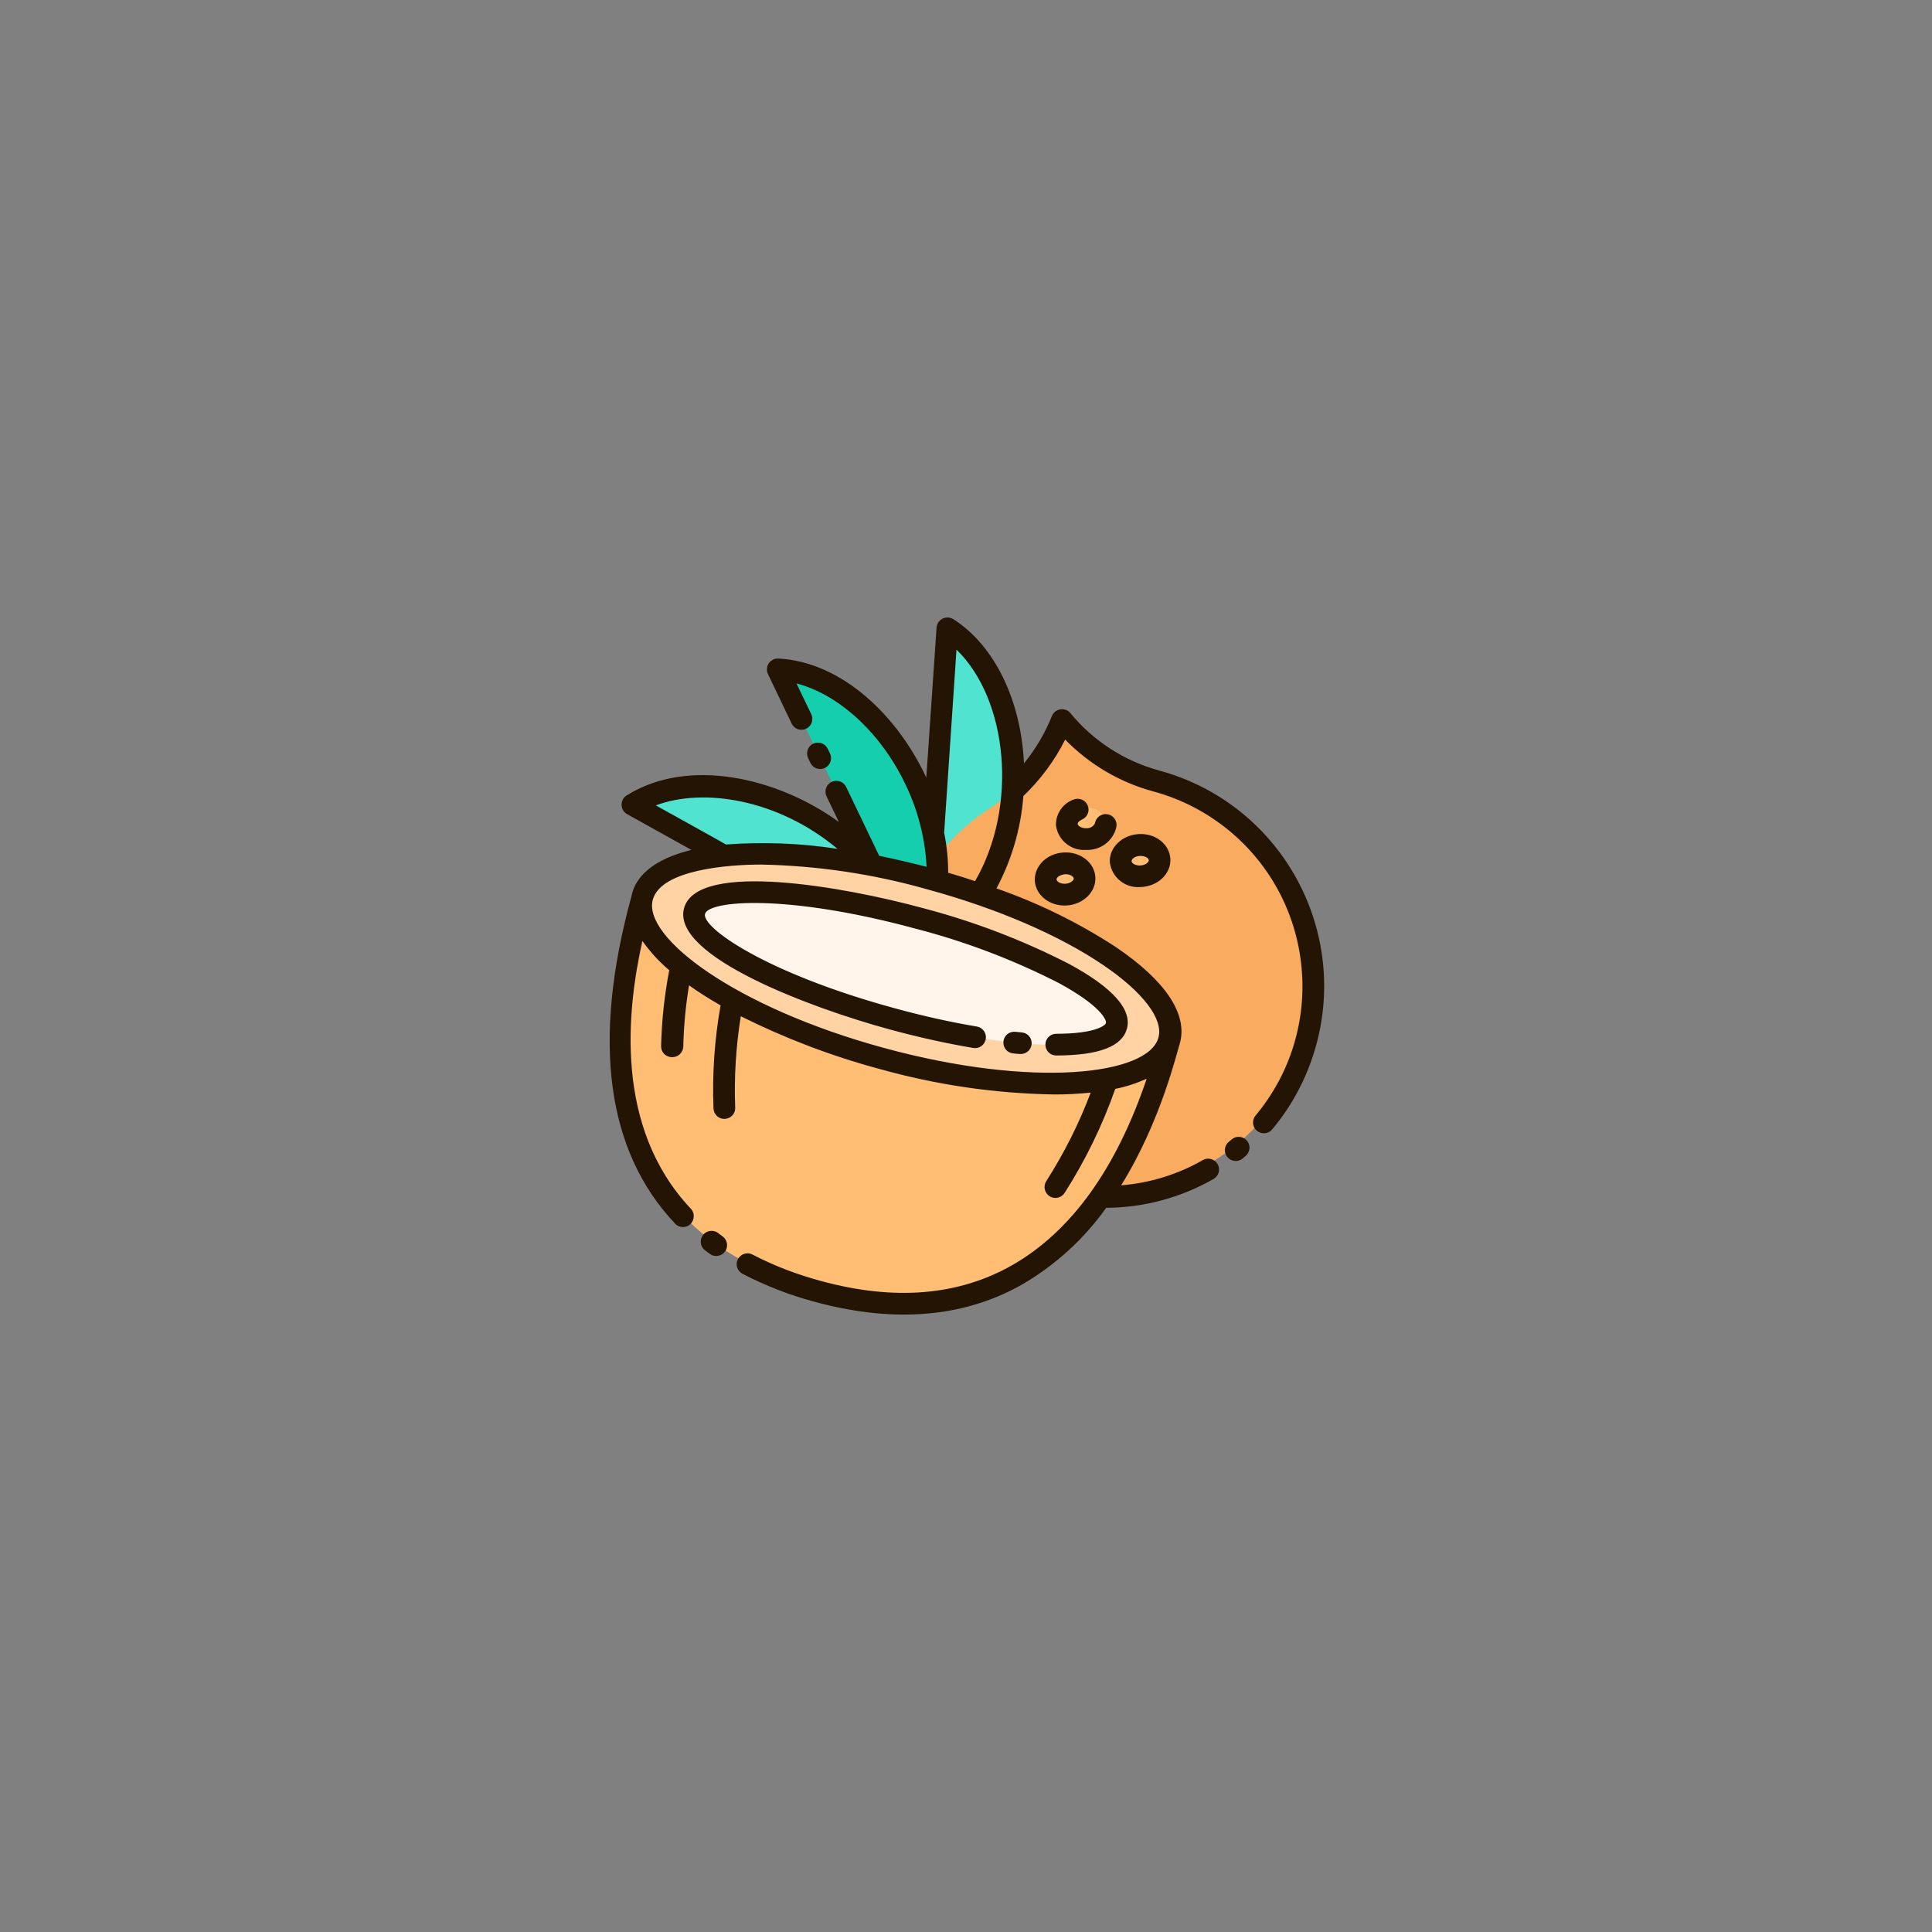 <?xml version="1.0" encoding="utf-8"?>
<!-- Generator: Adobe Illustrator 26.0.1, SVG Export Plug-In . SVG Version: 6.00 Build 0)  -->
<svg version="1.1" id="Layer_1" xmlns="http://www.w3.org/2000/svg" xmlns:xlink="http://www.w3.org/1999/xlink" x="0px" y="0px"
	 viewBox="0 0 128 128" style="enable-background:new 0 0 128 128;" xml:space="preserve">
<rect x="0" y="0" width="128" height="128" fill="#808080" stroke="none"/>
<style type="text/css">
	.st0{fill:#50E3CF;}
	.st1{fill:#15CEAE;}
	.st2{fill:#F9AC5F;}
	.st3{fill:#FFBE74;}
	.st4{fill:#FFD3A3;}
	.st5{fill:#FFF5EB;}
	.st6{fill:#231403;}
</style>
<g>
	<path class="st0" d="M61.33,62.54c3.06-1.42,5.43-5.34,5.75-10.11c0.32-4.77-1.49-8.98-4.33-10.8L61.33,62.54z"/>
	<path class="st1" d="M60.59,63.24c1.96-2.74,2.09-7.32,0.02-11.63c-2.07-4.31-5.72-7.08-9.09-7.26L60.59,63.24z"/>
	<path class="st0" d="M60.21,63.51c0.02-3.37-2.52-7.19-6.7-9.51s-8.76-2.48-11.61-0.69L60.21,63.51z"/>
	<path class="st2" d="M70.34,47.72c-0.93,2.36-2.57,4.38-4.69,5.78c-6.44,4.12-8.31,12.68-4.19,19.12s12.68,8.31,19.12,4.19
		c6.44-4.12,8.31-12.68,4.19-19.12c-1.88-2.94-4.8-5.06-8.18-5.93C74.14,51.09,71.95,49.67,70.34,47.72z"/>
	<g>
		<path class="st3" d="M76.82,56.94c0.04,0.57-0.51,1.07-1.22,1.11c-0.71,0.05-1.32-0.38-1.35-0.96c-0.04-0.57,0.51-1.07,1.22-1.11
			S76.79,56.37,76.82,56.94z"/>
		<path class="st3" d="M71.86,58.16c0.03,0.57-0.51,1.07-1.22,1.11c-0.71,0.05-1.32-0.38-1.35-0.96c-0.04-0.57,0.51-1.07,1.22-1.11
			C71.22,57.16,71.82,57.59,71.86,58.16z"/>
		<path class="st3" d="M73.27,54.47c0.04,0.57-0.51,1.07-1.22,1.11c-0.71,0.05-1.32-0.38-1.35-0.96c-0.04-0.57,0.51-1.07,1.22-1.11
			C72.63,53.47,73.23,53.9,73.27,54.47z"/>
		<path class="st3" d="M42.57,59.42l35.38,9.51c-0.91,3.28-5.59,21.46-23.6,16.62S41.49,63.35,42.57,59.42z"/>
	</g>
	<path class="st4" d="M42.55,59.42c0.9-3.28,9.43-3.82,19.07-1.19s16.72,7.42,15.82,10.7c-0.9,3.28-9.43,3.82-19.07,1.19
		C48.74,67.5,41.66,62.71,42.55,59.42z"/>
	<path class="st5" d="M46.02,60.37c0.5-1.83,7.16-1.62,14.88,0.49c7.72,2.1,13.57,5.3,13.07,7.13c-0.5,1.83-7.16,1.61-14.88-0.49
		C51.37,65.39,45.52,62.2,46.02,60.37z"/>
</g>
<path class="st6" d="M46.74,82.86c-0.33-0.22-0.41-0.67-0.19-1c0.22-0.33,0.67-0.41,1-0.19c0.02,0.01,0.04,0.03,0.05,0.04
	c0.09,0.07,0.18,0.13,0.27,0.2c0.32,0.23,0.4,0.68,0.17,1c-0.23,0.32-0.68,0.4-1,0.17c0,0-0.01,0-0.01-0.01
	C46.93,83.01,46.83,82.93,46.74,82.86z M67.69,68.4c-0.14-0.01-0.27-0.03-0.42-0.04c-0.4-0.04-0.75,0.24-0.79,0.64
	c-0.04,0.4,0.24,0.75,0.64,0.79c0.15,0.02,0.29,0.03,0.44,0.04c0.02,0,0.04,0,0.07,0c0.4,0,0.72-0.32,0.72-0.72
	C68.35,68.74,68.07,68.43,67.69,68.4L67.69,68.4z M58.9,68.19c1.91,0.52,3.79,0.94,5.58,1.24c0.39,0.07,0.76-0.2,0.83-0.59
	s-0.2-0.76-0.59-0.83c-1.75-0.29-3.58-0.7-5.44-1.21c-8.59-2.34-12.81-5.36-12.57-6.25c0.24-0.89,5.4-1.35,14,0.99
	c3.28,0.85,6.45,2.06,9.46,3.6c2.72,1.48,3.16,2.43,3.1,2.64c-0.05,0.18-0.76,0.71-3.29,0.71c-0.4,0-0.72,0.32-0.72,0.72
	c0,0.4,0.32,0.72,0.72,0.72l0,0c2.83-0.01,4.35-0.59,4.68-1.77c0.35-1.28-0.93-2.72-3.8-4.28c-3.11-1.6-6.39-2.85-9.77-3.73
	c-5.07-1.38-14.9-3.16-15.77,0.02C44.46,63.36,53.83,66.81,58.9,68.19L58.9,68.19z M54.65,50.88c0.36-0.17,0.51-0.6,0.34-0.96
	c0,0,0,0,0,0l-0.15-0.31c-0.17-0.36-0.6-0.51-0.96-0.34s-0.51,0.6-0.34,0.96l0.15,0.31C53.86,50.9,54.29,51.05,54.65,50.88z
	 M73.96,54.8c0.08-0.39-0.17-0.77-0.56-0.85c-0.39-0.08-0.77,0.17-0.85,0.56c0,0.01,0,0.02-0.01,0.04c-0.1,0.21-0.32,0.33-0.55,0.32
	c-0.34,0.02-0.58-0.16-0.59-0.28c-0.01-0.1,0.12-0.22,0.28-0.29c0.37-0.16,0.54-0.58,0.38-0.94c-0.15-0.36-0.56-0.53-0.93-0.39
	c-0.72,0.26-1.19,0.95-1.17,1.71c0.13,0.98,0.99,1.69,1.97,1.63C72.9,56.36,73.75,55.72,73.96,54.8L73.96,54.8z M82.33,76.75
	c0.07-0.05,0.13-0.11,0.2-0.17c0.3-0.26,0.34-0.71,0.08-1.01c-0.26-0.3-0.71-0.34-1.01-0.08l0,0c-0.06,0.05-0.12,0.1-0.18,0.15
	c-0.31,0.25-0.36,0.7-0.11,1.01c0.25,0.31,0.7,0.36,1.01,0.11C82.33,76.75,82.33,76.75,82.33,76.75z M73.53,57.14
	c-0.06-0.97,0.79-1.81,1.9-1.88c1.15-0.07,2.05,0.69,2.11,1.63c0.06,1.04-0.9,1.88-2.04,1.88C74.52,58.83,73.66,58.12,73.53,57.14z
	 M74.97,57.06c0.01,0.13,0.25,0.3,0.59,0.28c0.34-0.02,0.56-0.23,0.55-0.35c-0.01-0.18-0.34-0.3-0.59-0.28
	C75.17,56.72,74.96,56.93,74.97,57.06L74.97,57.06z M70.46,56.48c1.11-0.07,2.05,0.66,2.11,1.63c0.06,0.97-0.79,1.81-1.9,1.88
	c-1.08,0.07-2.05-0.65-2.11-1.63C68.51,57.4,69.33,56.55,70.46,56.48z M70,58.27c0.01,0.13,0.25,0.3,0.59,0.28
	c0.34-0.02,0.56-0.23,0.55-0.35c-0.01-0.12-0.22-0.28-0.53-0.28C70.37,57.92,69.99,58.07,70,58.27z M45.81,56.31l-4.26-2.37
	c-0.35-0.19-0.47-0.63-0.28-0.98c0.06-0.11,0.14-0.2,0.25-0.26c4.09-2.57,10.03-1.17,14.06,1.76l-0.82-1.7
	c-0.17-0.36-0.02-0.79,0.34-0.96c0.36-0.17,0.79-0.02,0.96,0.34l2.19,4.56c1.03,0.21,2.08,0.46,3.14,0.73
	c-0.1-1.91-0.58-3.78-1.42-5.5c-1.63-3.4-4.41-5.93-7.2-6.65l0.98,2.04c0.17,0.36,0.02,0.79-0.34,0.96
	c-0.36,0.17-0.79,0.02-0.96-0.34l-1.57-3.28c-0.17-0.36-0.02-0.79,0.34-0.96c0.11-0.05,0.23-0.08,0.35-0.07
	c4.31,0.23,7.96,3.92,9.8,7.89l0.68-9.94c0.03-0.4,0.37-0.69,0.77-0.67c0.12,0.01,0.24,0.05,0.34,0.11c2.75,1.76,4.49,5.4,4.68,9.56
	c0.77-0.95,1.4-2.01,1.85-3.14c0.15-0.37,0.57-0.55,0.94-0.4c0.11,0.04,0.21,0.11,0.28,0.2c1.52,1.85,3.58,3.18,5.89,3.81
	c7.89,2.14,12.55,10.27,10.41,18.16c-0.56,2.06-1.55,3.97-2.92,5.61c-0.25,0.31-0.7,0.35-1.01,0.1c-0.31-0.25-0.35-0.7-0.1-1.01
	c0,0,0.01-0.01,0.01-0.01c4.73-5.67,3.96-14.1-1.71-18.83c-1.48-1.23-3.2-2.13-5.05-2.63c-2.23-0.6-4.25-1.79-5.86-3.44
	c-0.7,1.4-1.64,2.66-2.77,3.74c-0.16,2.14-0.77,4.22-1.78,6.12c2.78,0.97,5.43,2.27,7.9,3.88c3.31,2.24,4.78,4.45,4.25,6.38
	c-0.21,0.63-1.25,5.15-3.89,9.41c1.9-0.15,3.75-0.72,5.41-1.67c0.34-0.2,0.78-0.08,0.98,0.27c0.2,0.34,0.08,0.78-0.27,0.98l0,0
	c-2.17,1.24-4.62,1.9-7.11,1.91c-1.46,2.05-3.33,3.76-5.5,5.04c-4.25,2.44-9.04,2.48-13.77,1.2c-1.67-0.44-3.29-1.07-4.83-1.87
	c-0.35-0.19-0.49-0.62-0.3-0.97c0.19-0.35,0.62-0.49,0.97-0.3c1.44,0.75,2.97,1.33,4.54,1.75c4.87,1.33,9.13,0.97,12.68-1.06
	c3.89-2.23,6.87-6.37,8.89-12.34c-0.67,0.3-1.36,0.53-2.08,0.67c-0.85,2.42-1.98,4.74-3.36,6.9c-0.22,0.33-0.66,0.43-1,0.21
	c-0.33-0.22-0.43-0.66-0.21-1l0,0c1.18-1.85,2.17-3.81,2.94-5.86c-0.83,0.08-1.66,0.13-2.49,0.12c-3.9-0.07-7.78-0.64-11.54-1.7
	c-3.16-0.85-6.22-2.02-9.15-3.48c-0.32,2-0.45,4.02-0.37,6.05c0.02,0.4-0.29,0.73-0.69,0.75c-0.4,0.02-0.73-0.29-0.75-0.69
	c-0.09-2.29,0.07-4.58,0.47-6.83c-0.75-0.43-1.45-0.87-2.09-1.33c-0.22,1.34-0.35,2.69-0.38,4.05c-0.01,0.39-0.33,0.71-0.72,0.71
	H44.5c-0.4-0.01-0.71-0.34-0.7-0.73c0,0,0,0,0,0c0.04-1.69,0.22-3.37,0.54-5.03c-0.68-0.57-1.27-1.22-1.78-1.94
	c-1.01,4.52-1.91,12.3,3.2,17.73c0.28,0.28,0.27,0.74-0.01,1.02c-0.28,0.28-0.74,0.27-1.02-0.01c-0.01-0.01-0.01-0.01-0.01-0.02
	c-4.54-4.81-5.51-12.08-2.9-21.62C41.89,59.31,41.93,57.25,45.81,56.31z M62.55,55.16c0.18,0.88,0.27,1.77,0.27,2.66
	c0.6,0.18,1.2,0.36,1.78,0.56c2.87-4.95,2.18-12.04-1.23-15.34C62.46,56.45,62.57,54.99,62.55,55.16L62.55,55.16z M48.09,55.95
	c2.47-0.18,4.95-0.09,7.4,0.29c-3.97-3.32-8.92-4.06-12.04-2.88C45.27,54.37,47.98,55.87,48.09,55.95z M43.25,59.61
	c-0.68,2.48,5.45,7.13,15.32,9.82c9.87,2.69,17.51,1.8,18.18-0.69c0.34-1.23-1.04-3.03-3.67-4.81c-2.92-1.98-7.06-3.76-11.65-5.01
	c-3.59-1.02-7.3-1.57-11.03-1.64C48.33,57.28,43.79,57.6,43.25,59.61z"/>
</svg>
